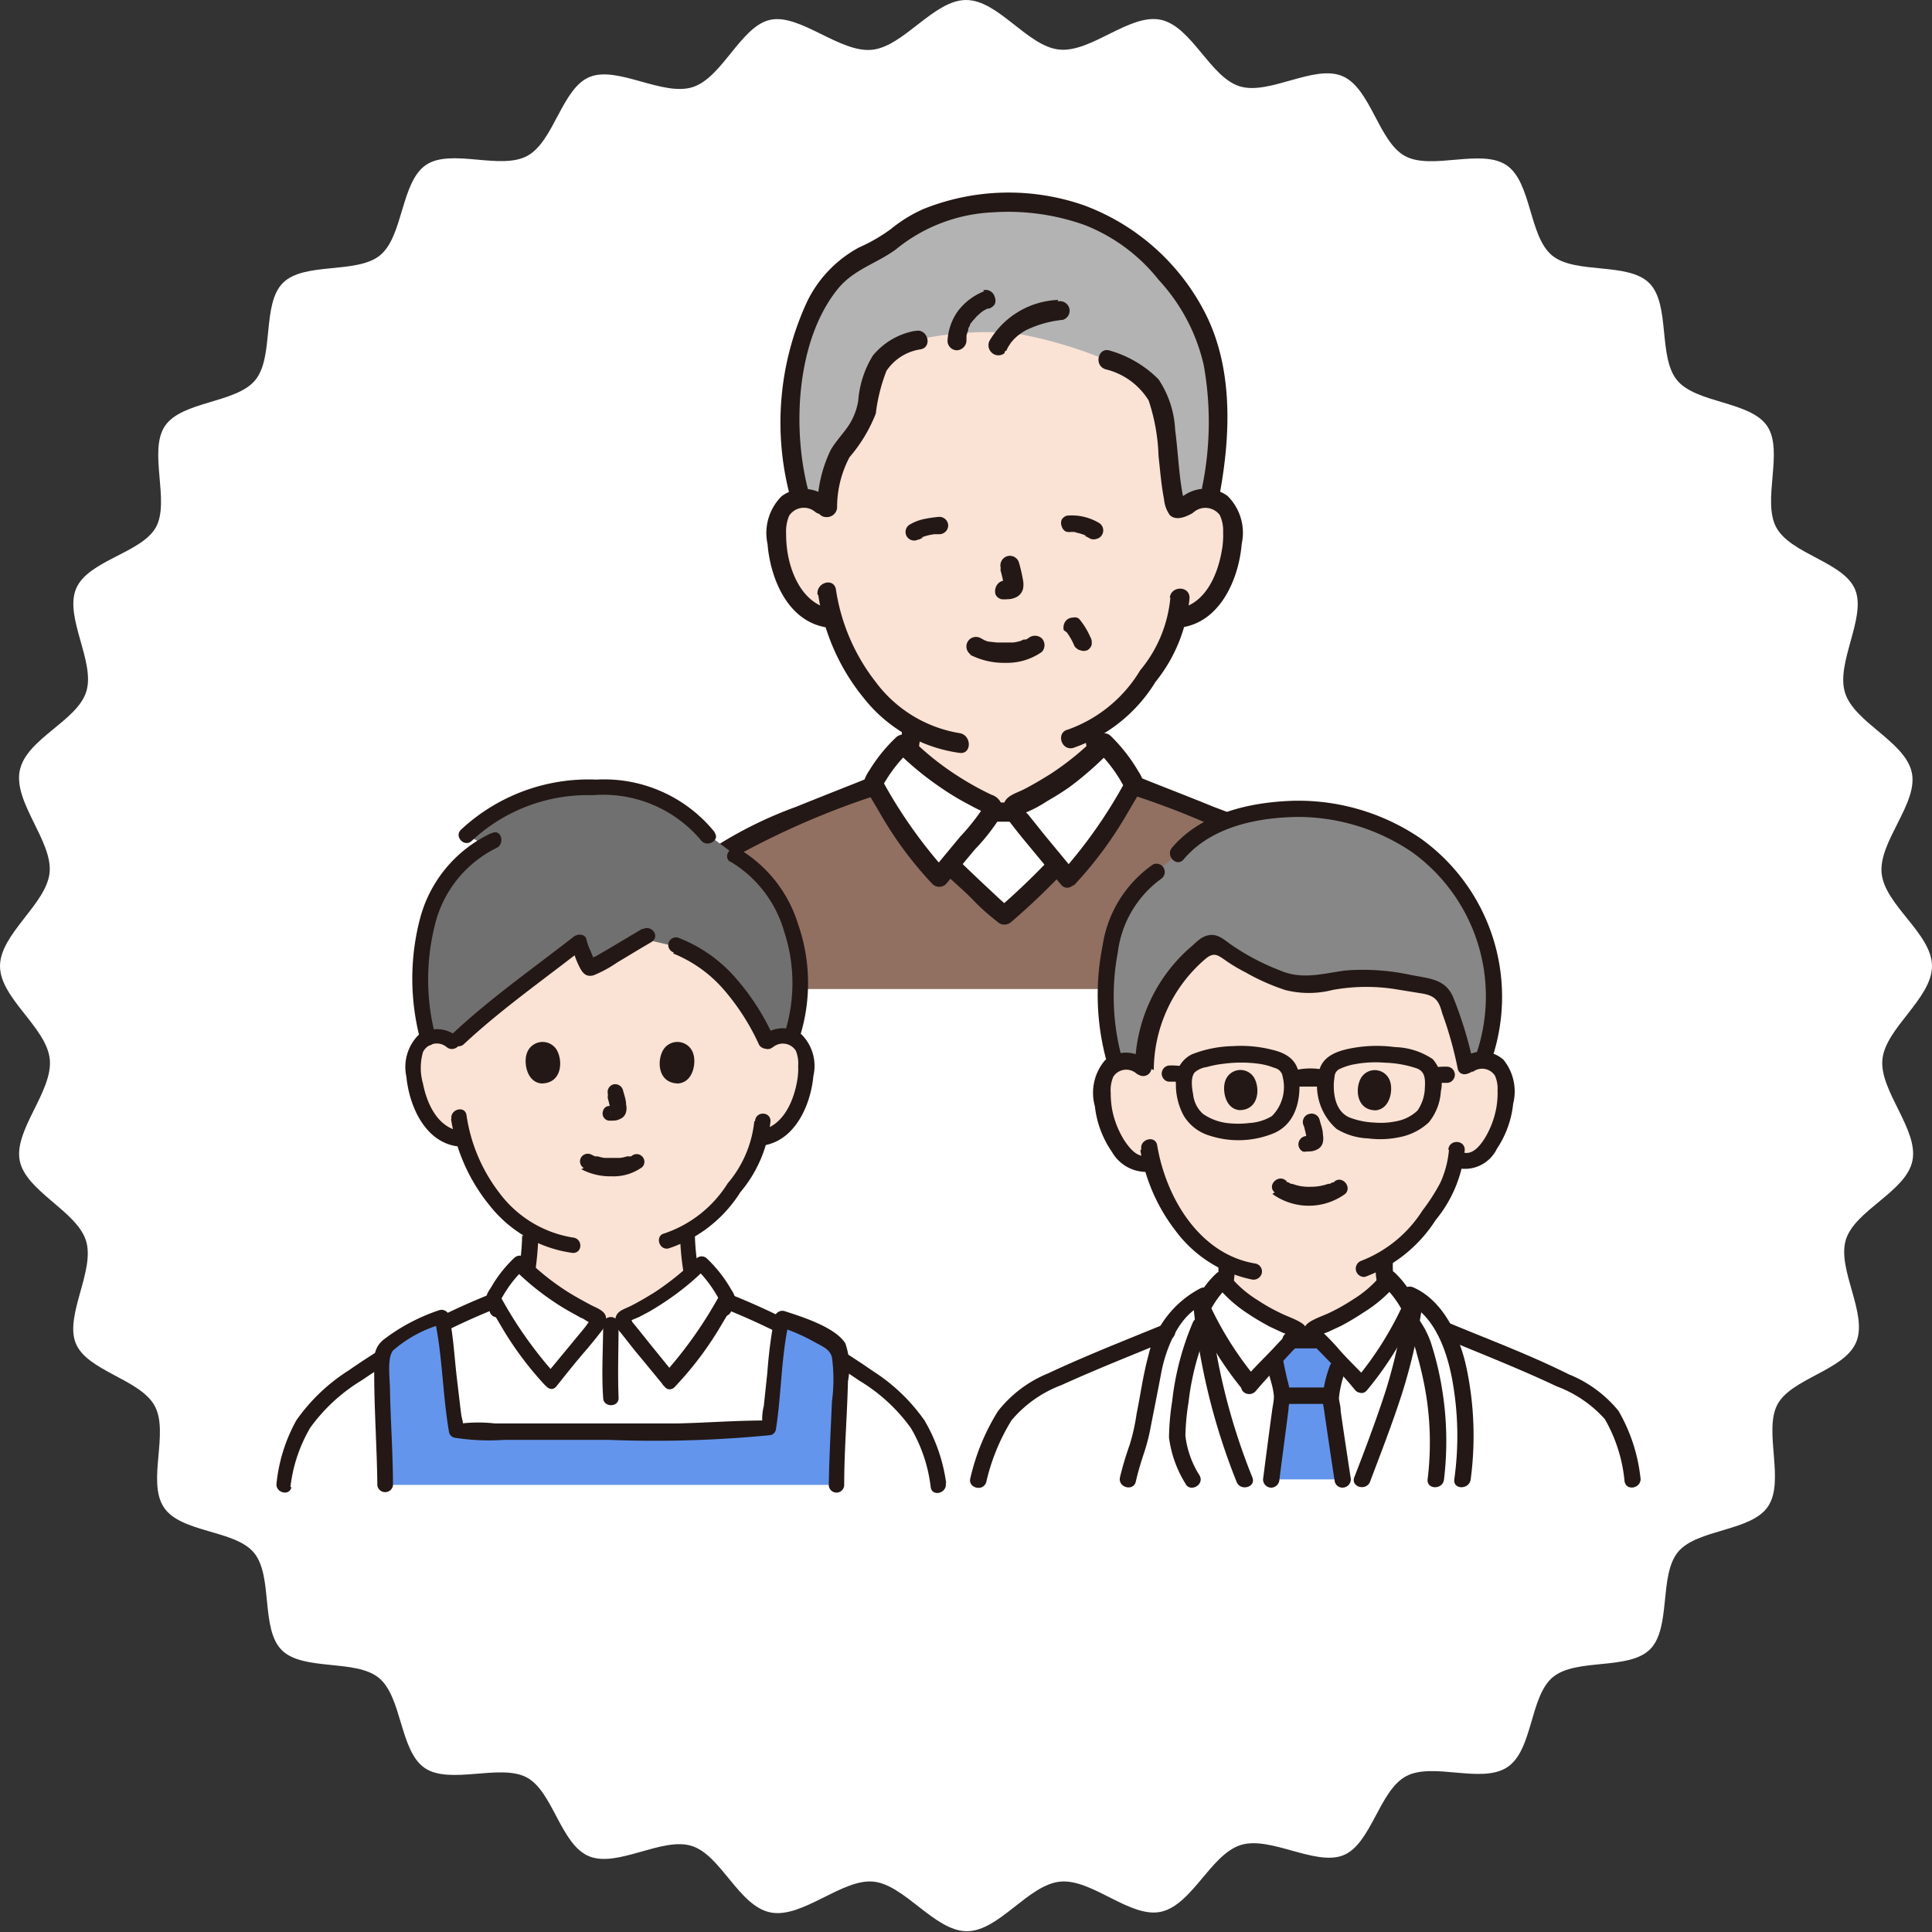 <svg xmlns="http://www.w3.org/2000/svg" viewBox="0 0 97.79 97.79"><rect x="0" y="0" width="97.79" height="97.79" fill="#333333" stroke="none"/><defs><style>.cls-1{fill:#fff;}.cls-2{fill:#fae2d4;}.cls-3{fill:#231815;}.cls-4{fill:#917062;}.cls-5{fill:#b3b3b4;}.cls-6{fill:#878787;}.cls-7{fill:#6495ed;}.cls-8{fill:#717071;}</style></defs><g id="レイヤー_2" data-name="レイヤー 2"><g id="レイヤー_1-2" data-name="レイヤー 1"><path class="cls-1" d="M97.79,48.9c0,1.63-2.35,3.13-2.51,4.72s1.84,3.56,1.52,5.13-2.91,2.5-3.37,4,1.13,3.75.52,5.19-3.32,1.83-4,3.18.4,3.85-.46,5.13-3.59,1.13-4.56,2.31-.33,3.84-1.41,4.92-3.74.43-4.92,1.41-1,3.7-2.31,4.56-3.77-.28-5.13.46-1.76,3.45-3.18,4-3.69-1-5.19-.52-2.44,3-4,3.37-3.51-1.68-5.13-1.52-3.09,2.51-4.72,2.51-3.14-2.35-4.73-2.51S40.61,97.12,39,96.8s-2.5-2.91-4-3.37-3.76,1.13-5.2.52-1.82-3.32-3.17-4-3.86.4-5.13-.46-1.14-3.59-2.32-4.56-3.84-.33-4.92-1.41-.43-3.74-1.4-4.92-3.71-1-4.57-2.31.28-3.77-.46-5.13-3.44-1.76-4-3.18,1-3.69.52-5.19S1.31,60.3,1,58.75s1.68-3.51,1.52-5.13S0,50.53,0,48.9s2.35-3.14,2.51-4.73S.67,40.61,1,39s2.91-2.5,3.37-4-1.12-3.76-.52-5.2S7.16,28,7.89,26.69s-.4-3.86.46-5.13,3.6-1.14,4.57-2.32.32-3.84,1.4-4.92,3.74-.43,4.92-1.4,1.05-3.71,2.32-4.57,3.77.28,5.13-.46,1.75-3.44,3.17-4,3.69,1,5.2.52S37.5,1.31,39,1s3.51,1.68,5.13,1.52S47.26,0,48.9,0,52,2.35,53.62,2.51,57.18.67,58.75,1s2.5,2.91,4,3.37,3.75-1.12,5.19-.52,1.83,3.32,3.18,4.05,3.85-.4,5.13.46,1.13,3.6,2.31,4.57,3.84.32,4.92,1.4.43,3.74,1.41,4.92,3.71,1.05,4.56,2.32-.28,3.77.46,5.13,3.45,1.75,4,3.17-1,3.69-.52,5.2,3,2.44,3.37,4-1.68,3.51-1.52,5.13S97.79,47.26,97.79,48.9Z"/><g id="group"><path class="cls-2" d="M60.1,25.56a1.41,1.41,0,0,1,1.12-.33,1.32,1.32,0,0,1,1,.63,1.87,1.87,0,0,1,.2.76,5.54,5.54,0,0,1-.57,3,3.61,3.61,0,0,1-.92,1.21,2.41,2.41,0,0,1-1.1.5l-.22,0c-.09.34-.19.62-.24.77a11.36,11.36,0,0,1-3.93,4.78c0,.38.09.76.15,1.14.11.63.08,1.19.94,1.5.05,0,1.37.64,2.11,1,0,0-.55,3.19-7.92,3.19s-7.44-3.37-7.44-3.37L45,39.51c.86-.31.83-.87.94-1.5.07-.42.13-.8.16-1.22A8.46,8.46,0,0,1,44,34.88a9.4,9.4,0,0,1-1.8-3.57,2.28,2.28,0,0,1-1.35-.52,3.61,3.61,0,0,1-.92-1.21,5.54,5.54,0,0,1-.57-3,1.87,1.87,0,0,1,.2-.76,1.32,1.32,0,0,1,.95-.63,1.41,1.41,0,0,1,1.12.33s-1.83-9.71,8.85-9.71C61.38,15.85,60.1,25.56,60.1,25.56Z"/><path class="cls-3" d="M43.47,40.74l1.41-.64c.11-.06.24-.1.35-.17s-.18.08,0,0l.25-.11a1.42,1.42,0,0,0,.33-.21,1.64,1.64,0,0,0,.57-1.05c.1-.51.18-1,.23-1.56a.49.49,0,0,0-.48-.49.5.5,0,0,0-.48.49c0,.43-.12.87-.2,1.31a2,2,0,0,1,0,.24l0,.1c0,.09.05-.08,0,0a.61.61,0,0,0-.07.1c0,.09.07-.06,0,0l-.1.09h0l-.08,0a3.18,3.18,0,0,1-.37.18l-.4.18L43,39.91a.48.48,0,0,0-.17.66.48.48,0,0,0,.65.17Z"/><path class="cls-3" d="M54.93,37.12c0,.47.13,1,.21,1.42a1.75,1.75,0,0,0,.46,1,1.73,1.73,0,0,0,.54.35s.17.1.22.09-.14-.06-.09,0l.09,0,.81.38,1.18.56a.48.48,0,1,0,.49-.83c-.7-.33-1.39-.68-2.09-1L56.53,39l-.15-.08-.05,0h0l-.11-.11c.08.09,0,0,0-.05s-.06-.17,0,0c0,0,0-.08-.05-.13A5.25,5.25,0,0,1,56,38c-.05-.3-.1-.58-.13-.88a.49.49,0,0,0-1,0Z"/><path class="cls-4" d="M31.56,50.06c.82-1.64,2.16-4.5,3.89-6a11.71,11.71,0,0,1,3-1.93c1.36-.63,4.35-1.78,5.74-2.33l6,1.3h1.13l6.18-1.3c1.39.55,4.38,1.7,5.74,2.33a11.71,11.71,0,0,1,3,1.93c1.73,1.5,3.07,4.36,3.89,6Z"/><path class="cls-1" d="M54,44.45a24.75,24.75,0,0,0,3.36-4.78,7.37,7.37,0,0,0-1.53-2.06,15,15,0,0,1-4.37,3,.35.35,0,0,0-.22.19.33.33,0,0,0,0,.25c.06.11.43.59.9,1.16Z"/><path class="cls-1" d="M50.22,41.07a13.52,13.52,0,0,1-.9,1.16c-.61.75-1.38,1.66-1.79,2.17a24.26,24.26,0,0,1-3.34-4.74,7.81,7.81,0,0,1,1.51-2,15.17,15.17,0,0,0,4.35,3c.09,0,.19.09.22.18A.43.43,0,0,1,50.22,41.07Z"/><path class="cls-1" d="M53,43.21l-.78-1c-.46-.56-.83-1-.9-1.16H50.2c-.1.16-.45.6-.88,1.13l-1.26,1.53.1.1c.5.5,2.42,2.26,2.68,2.47.27-.24,1.94-1.77,2.6-2.47l.06-.06Z"/><path class="cls-5" d="M55.12,11a9.94,9.94,0,0,0-2.38-.61c-2.3-.27-5.32-.18-7.32,1.56a4.65,4.65,0,0,1-.85.62,5.65,5.65,0,0,1-.62.28c-1.84.8-3,2.62-3.53,5a15.75,15.75,0,0,0,.07,7.36,1.42,1.42,0,0,1,1.11.33l.25.23v-.08a5.6,5.6,0,0,1,.75-2.92,9.34,9.34,0,0,0,1-1.48,11,11,0,0,0,.48-2.08,2.69,2.69,0,0,1,2.31-2,16.14,16.14,0,0,1,5.06-.33A22.15,22.15,0,0,1,56,18.22a4.71,4.71,0,0,1,2.34,1.46A6.47,6.47,0,0,1,59,22.32c.05.47.12,1.09.19,1.79a5.55,5.55,0,0,0,.35,1.63.91.91,0,0,0,.52-.18,1.45,1.45,0,0,1,1.1-.33l.08-.42c.74-3.83.35-7.44-1.29-9.7-.26-.36-.87-1.06-1.18-1.42a10,10,0,0,0-1.08-1.16A8.8,8.8,0,0,0,55.12,11Z"/><path class="cls-3" d="M32,50.3c1.29-2.6,2.58-5.25,5.1-6.88a40.91,40.91,0,0,1,7.24-3.16c.57-.22.32-1.15-.26-.93-1.26.5-2.53,1-3.79,1.51a20.8,20.8,0,0,0-3.83,1.85c-2.58,1.73-3.95,4.41-5.29,7.13-.28.55.55,1,.83.48Z"/><path class="cls-3" d="M70.55,49.82c-1.34-2.71-2.7-5.4-5.29-7.13a20.8,20.8,0,0,0-3.83-1.85c-1.26-.52-2.53-1-3.79-1.51-.58-.22-.83.71-.26.93a40.91,40.91,0,0,1,7.24,3.16c2.52,1.62,3.81,4.28,5.1,6.88.28.56,1.11.07.83-.48Z"/><path class="cls-3" d="M51.33,40.62H50.2a.46.46,0,0,0-.34.14.45.45,0,0,0-.14.34.5.5,0,0,0,.48.49h1.13a.47.47,0,0,0,.34-.15.44.44,0,0,0,.14-.34.49.49,0,0,0-.48-.48Z"/><path class="cls-3" d="M54.38,44.79A19.75,19.75,0,0,0,57.1,41.1l.59-1a.74.74,0,0,0,.18-.51,1.58,1.58,0,0,0-.24-.53,8.55,8.55,0,0,0-1.41-1.81.5.5,0,0,0-.69,0,14.31,14.31,0,0,1-2.38,1.94c-.42.26-.84.51-1.28.74s-.94.33-1.06.77a1.05,1.05,0,0,0,.3.9c.27.36.56.72.85,1.07l1.74,2.1c.39.48,1.07-.2.68-.68l-1.52-1.84-.8-1A4.19,4.19,0,0,0,51.8,41s0-.08,0-.09-.07,0-.08.25l.12,0a6.07,6.07,0,0,0,1.13-.59c.4-.23.79-.47,1.16-.73A16.64,16.64,0,0,0,56.22,38h-.69a7.17,7.17,0,0,1,1.45,2v-.49a24.6,24.6,0,0,1-3.28,4.68A.48.48,0,0,0,54.38,44.79Z"/><path class="cls-3" d="M49.8,40.83a11,11,0,0,1-1.21,1.53c-.47.57-.94,1.13-1.4,1.7h.68a24.29,24.29,0,0,1-3.26-4.65v.49A7.41,7.41,0,0,1,46.05,38h-.69a15.6,15.6,0,0,0,2.22,1.84,13.57,13.57,0,0,0,1.21.75l.56.3.3.15.15.07c.14.08.14,0,0-.23a.51.51,0,0,0,.17.66.49.49,0,0,0,.66-.18.77.77,0,0,0-.44-1.13,14.82,14.82,0,0,1-1.47-.8,14.34,14.34,0,0,1-2.67-2.11.5.5,0,0,0-.69,0A8,8,0,0,0,44,39a2,2,0,0,0-.26.51.73.73,0,0,0,.17.58l.59,1a19,19,0,0,0,2.7,3.66.49.49,0,0,0,.68,0L49.34,43a10.24,10.24,0,0,0,1.29-1.64C50.93,40.77,50.1,40.28,49.8,40.83Z"/><path class="cls-3" d="M47.82,44.2c.46.46,1,.9,1.43,1.35s.81.77,1.25,1.12a.51.51,0,0,0,.68,0,35.64,35.64,0,0,0,2.6-2.47c.42-.45-.26-1.13-.68-.68A35.5,35.5,0,0,1,50.5,46h.68c-.44-.34-.84-.74-1.25-1.12S49,44,48.5,43.52a.48.48,0,0,0-.68.68Z"/><path class="cls-3" d="M59.24,30.24a6.68,6.68,0,0,1-1.53,3.69,7,7,0,0,1-3.66,3c-.6.14-.35,1.07.26.93a7.89,7.89,0,0,0,4.18-3.35,7.89,7.89,0,0,0,1.72-4.25c0-.62-.94-.62-1,0Z"/><path class="cls-3" d="M41.42,30.13a10.7,10.7,0,0,0,2.29,5.19,7.47,7.47,0,0,0,4.87,2.79c.61.07.61-.89,0-1a6.63,6.63,0,0,1-4.27-2.61,10,10,0,0,1-2-4.67c-.11-.61-1-.35-.93.26Z"/><path class="cls-3" d="M60.45,25.9a.91.91,0,0,1,1.29.17,1.86,1.86,0,0,1,.17.87,4.26,4.26,0,0,1-.08,1c-.22,1.21-.84,2.63-2.18,2.87-.61.11-.35,1,.26.93,1.9-.34,2.8-2.49,2.94-4.21a2.62,2.62,0,0,0-.72-2.43,1.9,1.9,0,0,0-2.37.11c-.47.4.21,1.08.69.68Z"/><path class="cls-3" d="M41.94,25.22a1.9,1.9,0,0,0-2.37-.11,2.63,2.63,0,0,0-.72,2.43c.14,1.72,1,3.87,2.94,4.21a.48.48,0,0,0,.26-.93c-1.34-.24-2-1.66-2.19-2.87a6,6,0,0,1-.07-.95,2.06,2.06,0,0,1,.15-.89.89.89,0,0,1,1.31-.21c.48.4,1.16-.28.69-.68Z"/><path class="cls-3" d="M61.75,24.93c.56-3.06.67-6.53-.89-9.35a11.29,11.29,0,0,0-6-5.19,11.58,11.58,0,0,0-8.12.19,7.12,7.12,0,0,0-1.63,1,8.44,8.44,0,0,1-1.62.94,6.18,6.18,0,0,0-2.62,2.71,14.55,14.55,0,0,0-.85,10,.48.48,0,0,0,.93-.26c-.87-3.15-.68-7.71,1.46-10.35.82-1,1.95-1.27,2.94-2a8.33,8.33,0,0,1,4.85-1.87,11.55,11.55,0,0,1,4.7.64,8.93,8.93,0,0,1,3.75,2.78,9.42,9.42,0,0,1,2.28,4.32,16.36,16.36,0,0,1-.08,6.16c-.12.6.81.86.93.25Z"/><path class="cls-3" d="M55.91,18.68a3.53,3.53,0,0,1,2.23,1.59,9.81,9.81,0,0,1,.5,2.8c.08.74.14,1.48.28,2.21a1.62,1.62,0,0,0,.29.79c.31.31.82.09,1.14-.09a.49.49,0,0,0-.49-.84s-.21.09-.24.12a.35.35,0,0,1,.35.25.25.25,0,0,1,0-.07c0-.12-.07-.26-.1-.38s-.1-.59-.13-.82c-.1-.83-.15-1.66-.26-2.49a5,5,0,0,0-.84-2.55,5.66,5.66,0,0,0-2.45-1.45c-.59-.21-.84.72-.26.93Z"/><path class="cls-3" d="M53.57,15.18a4.23,4.23,0,0,0-3.48,2.06.51.51,0,0,0,.13.63.49.49,0,0,0,.63,0l0-.06a.48.48,0,1,0-.68-.68l0,.06.76.58a1.58,1.58,0,0,1,.2-.36.36.36,0,0,1,.07-.1l0,0,.13-.15.16-.15.08-.06c.06-.06-.05,0,0,0a2.92,2.92,0,0,1,.37-.24,5.48,5.48,0,0,1,1.85-.52.48.48,0,0,0,.33-.6.49.49,0,0,0-.59-.33Z"/><path class="cls-3" d="M49.82,14.74a3.06,3.06,0,0,0-1.33,1,2.84,2.84,0,0,0-.53,1.5.48.48,0,0,0,.48.49.51.51,0,0,0,.48-.49.28.28,0,0,1,0-.09c0-.08,0,.09,0,0l0-.16a2.46,2.46,0,0,1,.09-.29l0-.08s0,.08,0,0l.08-.14c0-.09.11-.18.17-.27v0l0,0s0,0,.05-.05l.11-.13.23-.21s-.08.06,0,0l.07-.05a.57.57,0,0,1,.13-.08l.13-.07.08,0c.08,0-.1,0,0,0a.58.58,0,0,0,.29-.22.49.49,0,0,0,0-.37.48.48,0,0,0-.59-.34Z"/><path class="cls-3" d="M46.3,16.75A3.57,3.57,0,0,0,44.18,18a5.08,5.08,0,0,0-.74,2.29,3.25,3.25,0,0,1-.5,1.27c-.28.41-.64.78-.89,1.21a6.78,6.78,0,0,0-.68,2.94c0,.62.92.62,1,0A5.44,5.44,0,0,1,43,23.14a7.66,7.66,0,0,0,1.33-2.21,8.77,8.77,0,0,1,.54-2.16,2.52,2.52,0,0,1,1.74-1.09c.6-.13.34-1.06-.26-.93Z"/><g id="face"><path class="cls-3" d="M49.08,33.13a3.77,3.77,0,0,0,1.81.42A3.06,3.06,0,0,0,52.73,33a.5.5,0,0,0,0-.69.52.52,0,0,0-.69,0c.15-.11,0,0,0,0l-.11.06-.06,0c-.07,0,0,0,0,0s-.12,0-.15.05a2.23,2.23,0,0,1-.43.1c.07,0,0,0,0,0h-.84s-.15,0,0,0L50,32.47l-.16-.06c-.12,0,.07,0,0,0l-.2-.11a.49.49,0,0,0-.66.18.49.49,0,0,0,.17.66Z"/><path class="cls-3" d="M50.64,28.86a7.18,7.18,0,0,1,.2.92v0l0-.13s0,0,0,.06l.05-.11,0,0,.08-.09,0,0,.09-.07-.07,0,.12-.05a.28.28,0,0,1-.13,0h.15l-.13,0a.41.41,0,0,0-.19,0,.48.48,0,0,0-.18.06.51.51,0,0,0-.23.29.53.53,0,0,0,0,.37.45.45,0,0,0,.29.22,1.54,1.54,0,0,0,.3,0,1,1,0,0,0,.44-.1.64.64,0,0,0,.35-.42,1.14,1.14,0,0,0,0-.45,8.44,8.44,0,0,0-.2-.87.48.48,0,0,0-.59-.34.49.49,0,0,0-.34.59Z"/><path class="cls-3" d="M54,32h0l-.08-.09a3.21,3.21,0,0,1,.46.78.3.3,0,0,0,.12.13.32.32,0,0,0,.17.09.48.48,0,0,0,.37,0,.47.47,0,0,0,.22-.29l0-.12a.45.45,0,0,0-.07-.25,3.72,3.72,0,0,0-.54-.89.31.31,0,0,0-.15-.1.41.41,0,0,0-.19,0,.48.48,0,0,0-.34.14.52.52,0,0,0-.14.34l0,.13A.45.45,0,0,0,54,32Z"/><path class="cls-3" d="M46.49,27.32l.24-.11-.1,0a2.54,2.54,0,0,1,.67-.17l-.11,0,.36,0a.46.46,0,0,0,.31-.13.43.43,0,0,0,0-.62.46.46,0,0,0-.31-.13,6.49,6.49,0,0,0-.77.11,2.4,2.4,0,0,0-.73.28.43.43,0,1,0,.44.75Z"/><path class="cls-3" d="M54.27,26.94h0l-.12,0a1,1,0,0,1,.34,0l-.11,0a2.66,2.66,0,0,1,.61.18l-.1,0a2.1,2.1,0,0,1,.3.15.47.47,0,0,0,.33,0,.41.41,0,0,0,.26-.2.44.44,0,0,0-.15-.6A2.69,2.69,0,0,0,54,26.1a.47.47,0,0,0-.26.2.45.45,0,0,0,0,.34.43.43,0,0,0,.2.26.47.47,0,0,0,.33,0Z"/></g></g><g id="doctor"><path class="cls-2" d="M74.23,54a1.22,1.22,0,0,1,1-.29,1.2,1.2,0,0,1,.83.55,1.65,1.65,0,0,1,.17.65,4.82,4.82,0,0,1-.5,2.58,3,3,0,0,1-.79,1.05,1,1,0,0,1-1.2.11,6.59,6.59,0,0,1-.32,1.14,9.91,9.91,0,0,1-3.34,4,4.48,4.48,0,0,0,.21,1.58c.4,1,2.53,2.2,2.68,2.27S71.73,72.19,66,72.19s-6.46-4.57-6.46-4.57,1.95-1.12,2.34-2.1a4.32,4.32,0,0,0,.22-1.59,6.69,6.69,0,0,1-2.19-1.77,8.32,8.32,0,0,1-1.66-3.35,1.12,1.12,0,0,1-1.17-.29,3,3,0,0,1-.8-1.05,4.92,4.92,0,0,1-.5-2.58,1.84,1.84,0,0,1,.17-.65,1.18,1.18,0,0,1,1.8-.26S57.22,46,65.41,46C74.82,46,74.23,54,74.23,54Z"/><path class="cls-3" d="M59.77,68a4.12,4.12,0,0,0,.61-.37,10.33,10.33,0,0,0,1-.81,3.37,3.37,0,0,0,.81-1,4.41,4.41,0,0,0,.3-1.87.42.42,0,0,0-.83,0,6.33,6.33,0,0,1,0,.87,2.33,2.33,0,0,1-.08.38l-.06.17c0,.07,0,.08,0,0l0,.07a1.68,1.68,0,0,1-.28.4c-.14.15-.28.29-.43.43a9.37,9.37,0,0,1-.87.65,4.45,4.45,0,0,1-.55.33.42.42,0,0,0,.42.72Z"/><path class="cls-3" d="M69.64,63.92A3.58,3.58,0,0,0,70,65.8a4.64,4.64,0,0,0,.94,1,12.9,12.9,0,0,0,1.13.81,5,5,0,0,0,.63.38.43.43,0,0,0,.56-.15.42.42,0,0,0-.14-.57,5.3,5.3,0,0,1-.57-.33l-.46-.31-.49-.36a5.47,5.47,0,0,1-.51-.45l-.2-.21-.1-.12,0,0c-.05-.08-.1-.16-.14-.24,0,.09,0,0,0-.08s-.05-.16-.07-.24a4.4,4.4,0,0,1-.08-1,.42.42,0,0,0-.83,0Z"/><path class="cls-1" d="M68.92,74.88c.6-1.6,1.18-3.24,1.42-3.88a29.1,29.1,0,0,0,1.13-4.55c-.14-.28-.25-.51-.37-.71a3.77,3.77,0,0,0-.78-1,8.7,8.7,0,0,1-3.55,2.43,1,1,0,0,0-.31.18c0,.07,0,.14.07.19a2.12,2.12,0,0,0,.25.27H65.42a1.53,1.53,0,0,0,.25-.27s.12-.12.08-.19a1.18,1.18,0,0,0-.32-.18,8.7,8.7,0,0,1-3.55-2.43,4.58,4.58,0,0,0-1.05,1.5A31.87,31.87,0,0,0,63,74.88"/><path class="cls-1" d="M82.65,74.88s-.33-1.54-.49-2.08A3.68,3.68,0,0,0,81,71a9.6,9.6,0,0,0-1.68-1c-1.7-.82-4.43-1.91-6.17-2.64l-1.67-.58A30.11,30.11,0,0,1,70.34,71c-.24.64-1.42,3.88-1.42,3.88H63a52.09,52.09,0,0,1-2.1-8.06l-1.83.55c-1.75.73-4.58,1.85-6.28,2.68a5,5,0,0,0-1.43,1,4.53,4.53,0,0,0-1.08,1.55c-.33.88-.8,2.32-.8,2.32Z"/><path class="cls-1" d="M60.36,74.88s-.58-1.26-.76-1.79a16.38,16.38,0,0,1,1.14-5.93A1.94,1.94,0,0,0,60.9,67q-.07-.64-.12-1.32a5.14,5.14,0,0,0-2.41,3.79c-.19,1.08-.45,2.21-.68,3.5-.21.54-.54,1.94-.54,1.94Z"/><path class="cls-1" d="M74,74.88a36.47,36.47,0,0,0-.25-5.83,5.73,5.73,0,0,0-2.18-3.4c0,.36-.11.8-.2,1.28a4.72,4.72,0,0,1,.73,1.51,29.3,29.3,0,0,1,.56,6.44Z"/><path class="cls-6" d="M59.61,43.21a5.63,5.63,0,0,1,3-1.81,12,12,0,0,1,4-.43,10.42,10.42,0,0,1,7.2,3.69,10,10,0,0,1,1.32,9,1.22,1.22,0,0,0-.81.29,22.14,22.14,0,0,0-1-3.41.79.79,0,0,0-.27-.43,1.3,1.3,0,0,0-.56-.2,24.07,24.07,0,0,0-3.29-.43c-1.39-.07-2.4.59-3.73.27a12.93,12.93,0,0,1-3.15-1.52c-.16-.12-.3-.23-.44-.32a.55.55,0,0,0-.54-.12l-.09.07-.31.25a7.73,7.73,0,0,0-2.86,6h0L57.77,54a1.21,1.21,0,0,0-1-.29,1.09,1.09,0,0,0-.36.12,12.59,12.59,0,0,1-.1-6.38s.11-.36.12-.41a5.12,5.12,0,0,1,2.12-2.91Z"/><path class="cls-7" d="M64.35,74.88s.54-4.14.54-4.22a2,2,0,0,0-.08-.48c0-.08,0-.15,0-.22-.1-.42-.16-.71-.25-1.17.13-.13.25-.27.37-.4s.41-.43.54-.56h1.36c.13.13.31.31.54.56l.48.51-.08.32c0,.2-.1.41-.18.64a3.15,3.15,0,0,0-.19.86c0,.12.61,4.16.61,4.16Z"/><path class="cls-1" d="M68.9,70.07a15.69,15.69,0,0,0,2.45-3.87,4.49,4.49,0,0,0-1-1.44,8.7,8.7,0,0,1-3.55,2.43,1,1,0,0,0-.31.18c0,.07,0,.14.07.19s.33.32.79.83S68.46,69.55,68.9,70.07Z"/><path class="cls-1" d="M63.3,70.07a16,16,0,0,1-2.44-3.87,4.31,4.31,0,0,1,1-1.44,8.7,8.7,0,0,0,3.55,2.43,1.18,1.18,0,0,1,.32.18c0,.07,0,.14-.08.19s-.32.32-.79.83S63.74,69.55,63.3,70.07Z"/><path class="cls-3" d="M59,67c-2,.82-4,1.6-5.94,2.51a6.21,6.21,0,0,0-2.55,1.92,11.07,11.07,0,0,0-1.39,3.37c-.16.51.64.73.8.22a10.33,10.33,0,0,1,1.28-3.13,6.11,6.11,0,0,1,2.52-1.78c1.81-.82,3.66-1.55,5.5-2.31.48-.2.27-1-.22-.8Z"/><path class="cls-3" d="M73,67.7c1.93.81,3.89,1.57,5.79,2.47a6.14,6.14,0,0,1,2.44,1.66,7.75,7.75,0,0,1,1,3.16c.11.53.91.31.8-.22a8.61,8.61,0,0,0-1.11-3.36,6.27,6.27,0,0,0-2.52-1.85c-2-1-4.13-1.79-6.21-2.66-.49-.21-.71.6-.22.8Z"/><path class="cls-3" d="M56.76,53.45a11.93,11.93,0,0,1-.18-5.25,5.42,5.42,0,0,1,2.21-3.73.42.42,0,0,0-.42-.72,6.09,6.09,0,0,0-2.56,4.11A12.67,12.67,0,0,0,56,53.67a.42.42,0,0,0,.8-.22Z"/><path class="cls-3" d="M59.91,43.5c1.4-1.67,3.79-2.14,5.87-2.15a10.32,10.32,0,0,1,5.69,1.78,9,9,0,0,1,3.25,10.23c-.16.51.65.73.8.22a9.85,9.85,0,0,0-3.64-11.16,11,11,0,0,0-6.35-1.89c-2.23.06-4.71.61-6.21,2.38-.34.41.24,1,.59.59Z"/><path class="cls-3" d="M58.4,54.16a7.44,7.44,0,0,1,2.54-5.56c.51-.46.68-.27,1.19.08a8.51,8.51,0,0,0,.92.54,10.89,10.89,0,0,0,2,.89,4.84,4.84,0,0,0,2.39,0,9.46,9.46,0,0,1,3.14-.05l1.42.23c.68.12.84.4,1,1a19.11,19.11,0,0,1,.78,2.78c.09.53.89.31.8-.22a20.23,20.23,0,0,0-1-3.31c-.39-1-1.21-1-2.21-1.2a11.47,11.47,0,0,0-3.25-.22c-1.16.15-2.19.49-3.33,0a11.83,11.83,0,0,1-2.44-1.28c-.34-.23-.67-.57-1.12-.51s-.69.39-1,.64a8.19,8.19,0,0,0-2.78,6.14.42.42,0,0,0,.83,0Z"/><path class="cls-3" d="M65,71.06l2.28,0a.42.42,0,1,0,0-.83l-2.28,0a.42.42,0,0,0,0,.83Z"/><path class="cls-3" d="M64.15,69.08c0,.3.12.59.19.88a3.53,3.53,0,0,1,.14.72c0,.23-.06.48-.09.71-.16,1.17-.31,2.33-.46,3.49a.42.42,0,0,0,.42.42.43.43,0,0,0,.41-.42c.15-1.18.31-2.37.46-3.55,0-.22.08-.44.09-.66a4.3,4.3,0,0,0-.16-.87c-.07-.31-.14-.63-.2-.94-.11-.52-.91-.3-.8.22Z"/><path class="cls-3" d="M66.74,67.42H65.39a.42.42,0,1,0,0,.83h1.35a.43.43,0,0,0,.41-.42.42.42,0,0,0-.41-.41Z"/><path class="cls-3" d="M68.36,74.77c-.17-1.11-.34-2.23-.5-3.34,0-.28-.07-.43-.09-.67a5.54,5.54,0,0,1,.35-1.43.42.42,0,0,0-.8-.22,6.23,6.23,0,0,0-.38,1.63c0,.26.07.52.1.78.17,1.16.34,2.32.52,3.47a.4.4,0,0,0,.51.29.42.42,0,0,0,.29-.51Z"/><path class="cls-3" d="M60.78,65.2a5.15,5.15,0,0,0-2.66,3.44c-.27,1-.4,2-.59,2.92a10.21,10.21,0,0,1-.35,1.57,16.19,16.19,0,0,0-.49,1.64c-.12.52.68.74.8.22s.25-.94.4-1.4a9.58,9.58,0,0,0,.36-1.4c.18-.91.36-1.81.53-2.72.24-1.25.93-3,2.22-3.47.49-.19.28-1-.22-.8Z"/><path class="cls-3" d="M60.71,74.67a4.77,4.77,0,0,1-.71-2,12.08,12.08,0,0,1,.16-1.7,13.32,13.32,0,0,1,.94-3.62c.22-.48-.5-.9-.72-.42a14.1,14.1,0,0,0-1.05,4,12.56,12.56,0,0,0-.16,1.83A5.82,5.82,0,0,0,60,75.09c.23.48,1,.06.71-.42Z"/><path class="cls-3" d="M74.44,74.88a16.67,16.67,0,0,0-.2-5.59c-.32-1.55-1.15-3.45-2.71-4.13-.48-.21-.91.51-.42.72,1.47.63,2.1,2.43,2.38,3.87a15.78,15.78,0,0,1,.12,5.13c-.07.53.76.53.83,0Z"/><path class="cls-3" d="M73.34,58.2a4.9,4.9,0,0,1-.27,1.25,3.65,3.65,0,0,1-.18.44A9.69,9.69,0,0,1,72,61.27a6.43,6.43,0,0,1-3.13,2.56.42.42,0,0,0,.22.8,7.19,7.19,0,0,0,3.58-2.88,6.56,6.56,0,0,0,1.47-3.55c0-.53-.81-.53-.83,0Z"/><path class="cls-3" d="M57.72,58.22a9.16,9.16,0,0,0,1.77,4.06,6.44,6.44,0,0,0,3.86,2.48.43.43,0,0,0,.51-.29.41.41,0,0,0-.29-.51c-2.85-.45-4.56-3.34-5-6-.1-.52-.9-.3-.8.22Z"/><path class="cls-3" d="M74.53,54.27a.77.77,0,0,1,1.14.18,1.61,1.61,0,0,1,.13.75,4.1,4.1,0,0,1-.06.86,4.54,4.54,0,0,1-.59,1.56c-.23.36-.6.84-1.07.72a.42.42,0,0,0-.22.8,1.8,1.8,0,0,0,1.91-1,5,5,0,0,0,.82-2.27,2.55,2.55,0,0,0-.49-2.23,1.63,1.63,0,0,0-2.16,0c-.41.34.18.92.59.58Z"/><path class="cls-3" d="M58.07,53.69a1.63,1.63,0,0,0-2.16,0A2.54,2.54,0,0,0,55.42,56a5,5,0,0,0,.86,2.3,2,2,0,0,0,2,1c.52-.11.3-.91-.22-.8s-.91-.42-1.14-.76a4.57,4.57,0,0,1-.63-1.59,4.76,4.76,0,0,1-.07-.84,1.73,1.73,0,0,1,.13-.81.78.78,0,0,1,1.15-.18c.41.34,1-.24.59-.58Z"/><path class="cls-3" d="M71.15,65.82a28.39,28.39,0,0,1-1,4.54c-.48,1.48-1.05,3-1.6,4.41-.19.5.61.72.8.22.55-1.46,1.12-2.92,1.6-4.41A28.39,28.39,0,0,0,72,66c.08-.52-.72-.75-.8-.22Z"/><path class="cls-3" d="M60.38,65.85A32.66,32.66,0,0,0,62.59,75c.19.5,1,.28.8-.22a31.91,31.91,0,0,1-2.18-8.92c0-.53-.87-.53-.83,0Z"/><path class="cls-3" d="M69.19,70.37a16.93,16.93,0,0,0,2-3c.14-.26.27-.53.4-.8a.84.84,0,0,0,.14-.48,1.2,1.2,0,0,0-.18-.4,4.74,4.74,0,0,0-.95-1.27.43.43,0,0,0-.66.08,5.69,5.69,0,0,1-1.45,1.27,9.7,9.7,0,0,1-1.08.62c-.37.19-.79.31-1.13.53-.69.45.13,1.09.47,1.44.62.64,1.26,1.28,1.84,2,.34.4.93-.19.58-.59s-1-1-1.48-1.57q-.3-.34-.63-.66l-.18-.18-.06-.07c.1.11,0,0,0-.07l0,.21v-.07l-.12.3c.12-.13.42-.19.58-.27l.6-.28a13.18,13.18,0,0,0,1.14-.68A6.83,6.83,0,0,0,70.68,65l-.65.08a5,5,0,0,1,1,1.36V66a17.14,17.14,0,0,1-2.38,3.79C68.27,70.19,68.85,70.78,69.19,70.37Z"/><path class="cls-3" d="M63.6,69.78A17.18,17.18,0,0,1,61.21,66v.42a5,5,0,0,1,1-1.36L61.52,65a6.83,6.83,0,0,0,1.61,1.47,13.18,13.18,0,0,0,1.14.68l.6.28c.16.08.46.14.58.27l-.12-.3v.07l0-.21s-.14.19,0,.07l-.06.07a1.21,1.21,0,0,0-.16.16c-.22.22-.44.45-.65.68-.49.52-1,1-1.48,1.57s.24,1,.59.59c.57-.68,1.21-1.32,1.83-2,.34-.35,1.16-1,.47-1.44-.34-.22-.76-.34-1.12-.53a9,9,0,0,1-1.09-.62,5.69,5.69,0,0,1-1.45-1.27.42.42,0,0,0-.65-.08,4.68,4.68,0,0,0-.94,1.23,1.56,1.56,0,0,0-.19.39.67.67,0,0,0,.12.49c.13.28.27.56.41.84a16.93,16.93,0,0,0,2,3C63.35,70.78,63.94,70.19,63.6,69.78Z"/><path class="cls-3" d="M71.1,67.22a3.53,3.53,0,0,1,.62,1.33,17.72,17.72,0,0,1,.48,2.16,15.33,15.33,0,0,1,.06,4.17c-.05.53.78.53.83,0A16.31,16.31,0,0,0,73,70.36a15.67,15.67,0,0,0-.52-2.23,4.48,4.48,0,0,0-.78-1.5c-.36-.39-.94.19-.58.59Z"/><g id="glasses"><path class="cls-3" d="M64.91,54.34v.06l.82-.11c-.13-.69-.68-1-1.32-1.15a6.39,6.39,0,0,0-2-.19,5.94,5.94,0,0,0-2.09.42,1.47,1.47,0,0,0-.8,1.49,3.27,3.27,0,0,0,.4,1.62,2.29,2.29,0,0,0,1.3,1,4.72,4.72,0,0,0,3.23-.11c1.23-.51,1.45-1.92,1.27-3.1a.42.42,0,0,0-.51-.29.44.44,0,0,0-.29.51,2.08,2.08,0,0,1-.54,2,2.45,2.45,0,0,1-1.12.35,4.65,4.65,0,0,1-1.18,0,2.72,2.72,0,0,1-1.19-.46,1.53,1.53,0,0,1-.5-1c-.06-.3-.14-.86.09-1.11a1.2,1.2,0,0,1,.6-.26,5.26,5.26,0,0,1,.88-.17,6.68,6.68,0,0,1,1.73,0,3.33,3.33,0,0,1,.81.21.54.54,0,0,1,.43.47c.08.47.81.35.81-.11v-.06A.42.42,0,0,0,64.91,54.34Z"/><path class="cls-3" d="M66.73,54.34v.06c0,.46.73.59.82.11a.45.45,0,0,1,.3-.42,2.85,2.85,0,0,1,.7-.22,5.82,5.82,0,0,1,1.56-.08,5.51,5.51,0,0,1,1.61.29c.44.17.42.59.4,1a2.14,2.14,0,0,1-.37,1.13,2.11,2.11,0,0,1-1.06.54,3.82,3.82,0,0,1-1.12.07,3.94,3.94,0,0,1-1.27-.26c-.78-.34-.86-1.38-.75-2.11a.44.44,0,0,0-.29-.51.42.42,0,0,0-.51.29,2.92,2.92,0,0,0,.9,2.91,3.29,3.29,0,0,0,1.59.48,4.72,4.72,0,0,0,1.59-.06,3,3,0,0,0,1.49-.75,2.73,2.73,0,0,0,.61-1.57,1.86,1.86,0,0,0-.41-1.63A3.58,3.58,0,0,0,70.61,53a6.94,6.94,0,0,0-2.32.08c-.71.15-1.4.43-1.54,1.21l.81.11v-.06A.42.42,0,0,0,66.73,54.34Z"/><path class="cls-3" d="M65.61,55l.2,0h.09c.1,0-.09,0,0,0l.38,0h.27c.11,0-.06,0,0,0L67,55a.41.41,0,1,0,.22-.8,3.4,3.4,0,0,0-1.79,0,.42.42,0,0,0-.29.51.43.43,0,0,0,.51.29Z"/><path class="cls-3" d="M60,54a3.43,3.43,0,0,0-.78-.07.42.42,0,0,0-.3.12.45.45,0,0,0-.12.29.43.43,0,0,0,.12.29.37.37,0,0,0,.3.12l.44,0-.11,0,.23,0a.4.4,0,0,0,.32,0,.48.48,0,0,0,.19-.25A.43.43,0,0,0,60,54Z"/><path class="cls-3" d="M72.66,54.81l.23,0-.11,0,.44,0a.39.39,0,0,0,.3-.12.45.45,0,0,0,.12-.29.43.43,0,0,0-.12-.29.41.41,0,0,0-.3-.12,3.43,3.43,0,0,0-.78.07.5.5,0,0,0-.24.19.4.4,0,0,0,0,.32.45.45,0,0,0,.2.25.38.38,0,0,0,.31,0Z"/></g><g id="face-2" data-name="face"><path class="cls-3" d="M64.4,60.43a3.14,3.14,0,0,0,3.69,0c.38-.37-.21-1-.59-.58,0,0-.1.08,0,0s0,0,0,0l-.06,0-.13.07-.08,0h0a2.61,2.61,0,0,1-.92.15,2.3,2.3,0,0,1-.9-.15s-.12,0,0,0l-.07,0-.14-.08s-.09,0-.1-.07.08.07,0,0l0,0c-.38-.37-1,.22-.58.59Z"/><path class="cls-3" d="M66,57a7.1,7.1,0,0,1,.17.8v-.11a.4.4,0,0,1,0,.11l0-.11s0,0,0,.05l0-.1,0,0,.06-.08,0,0,.08-.06-.06,0,.1,0-.11,0,.11,0a.17.17,0,0,1-.1,0l.11,0-.22,0a.43.43,0,0,0-.3.13.45.45,0,0,0-.12.29.43.43,0,0,0,.12.29l.09.07a.36.36,0,0,0,.21,0h0l-.11,0a2,2,0,0,0,.26,0,.86.86,0,0,0,.38-.1.52.52,0,0,0,.29-.37,1,1,0,0,0,0-.38c0-.26-.11-.51-.17-.76a.42.42,0,0,0-.51-.29A.42.42,0,0,0,66,57Z"/><path class="cls-3" d="M62,54.77c-.12.41,0,1.34.73,1.42,1,0,1.07-1.13.73-1.67A.81.81,0,0,0,62,54.77Z"/><path class="cls-3" d="M70.37,54.77c.13.41,0,1.35-.73,1.43-1,0-1.07-1.14-.73-1.67A.81.81,0,0,1,70.37,54.77Z"/></g></g><g id="man"><path class="cls-2" d="M38.85,52.77a1.19,1.19,0,0,1,1-.28,1.09,1.09,0,0,1,.8.53,1.6,1.6,0,0,1,.17.64,4.74,4.74,0,0,1-.48,2.53,3,3,0,0,1-.79,1,1.93,1.93,0,0,1-.93.42l-.16,0c-.08.28-.16.53-.2.65a9.82,9.82,0,0,1-3.41,4.06,12.46,12.46,0,0,0,.2,2.11c.11.64.08,1.21,1,1.53l.69.28s.49,4.4-5.86,4.4-5.69-4.45-5.69-4.45l.53-.23c.9-.32.86-.89,1-1.53a12.48,12.48,0,0,0,.2-2.19A7.69,7.69,0,0,1,25,60.69a8.14,8.14,0,0,1-1.54-3l-.31,0a2,2,0,0,1-.93-.42,3.09,3.09,0,0,1-.78-1A4.85,4.85,0,0,1,21,53.66a1.6,1.6,0,0,1,.17-.64,1.13,1.13,0,0,1,.81-.53,1.17,1.17,0,0,1,.95.28S21,45.48,30.7,45.48,38.85,52.77,38.85,52.77Z"/><path class="cls-8" d="M27.61,40.11a8.06,8.06,0,0,0-4,2.16s.49.25.92.49a6.66,6.66,0,0,0-2.8,3.59,11.33,11.33,0,0,0-.06,6.21,1.28,1.28,0,0,1,.28-.07,1.19,1.19,0,0,1,1,.34,69.89,69.89,0,0,1,6.33-5.09A5.24,5.24,0,0,0,29.83,49a19,19,0,0,0,2.63-1.5l1.72.4A6.19,6.19,0,0,1,36.12,49a11.15,11.15,0,0,1,2.7,3.79,1.15,1.15,0,0,1,1-.32l.2,0A8.64,8.64,0,0,0,40,46.73a6.87,6.87,0,0,0-2.77-3.44l-1.34-1a6.37,6.37,0,0,0-5.32-2.47A11.66,11.66,0,0,0,27.61,40.11Z"/><path class="cls-3" d="M38.18,56.75a5.75,5.75,0,0,1-1.35,3.15,6.07,6.07,0,0,1-3.2,2.53c-.49.11-.28.87.21.76a6.81,6.81,0,0,0,3.63-2.84A6.62,6.62,0,0,0,39,56.75c0-.51-.76-.51-.78,0Z"/><path class="cls-3" d="M22.83,56.64A9.17,9.17,0,0,0,24.77,61,6.47,6.47,0,0,0,29,63.42c.5,0,.5-.73,0-.78a5.79,5.79,0,0,1-3.73-2.27,8.44,8.44,0,0,1-1.66-3.94c-.09-.49-.84-.28-.76.21Z"/><path class="cls-3" d="M39.13,53a.78.78,0,0,1,1.15.18,1.69,1.69,0,0,1,.12.77,3.53,3.53,0,0,1-.07.86c-.19,1-.73,2.2-1.85,2.4-.5.09-.29.85.21.76,1.58-.28,2.35-2.07,2.48-3.51a2.25,2.25,0,0,0-.6-2.1,1.58,1.58,0,0,0-2,.09c-.39.32.17.88.55.55Z"/><path class="cls-3" d="M23.17,52.49a1.6,1.6,0,0,0-2-.09,2.3,2.3,0,0,0-.6,2.1c.14,1.44.9,3.23,2.49,3.51.49.09.71-.67.21-.76-1.13-.2-1.66-1.39-1.86-2.4a2.9,2.9,0,0,1,0-1.6A.78.78,0,0,1,22.61,53c.39.32.95-.23.56-.55Z"/><path class="cls-3" d="M37,43.63a6.06,6.06,0,0,1,2.69,3.52,8.33,8.33,0,0,1,.07,5c-.15.48.6.69.76.21a9.06,9.06,0,0,0-.12-5.57,6.73,6.73,0,0,0-3-3.82c-.45-.23-.85.45-.4.67Z"/><path class="cls-3" d="M32.53,47l-1.68,1-.69.4a2.8,2.8,0,0,0-.3.15c-.05,0-.13,0,0,0l.28.11c.05,0-.05-.08-.08-.13s-.11-.25-.16-.38a2.78,2.78,0,0,1-.21-.57c-.05-.32-.44-.33-.65-.17-2.06,1.61-4.2,3.1-6.11,4.89-.37.34.19.89.55.55,1.92-1.79,4.06-3.28,6.11-4.89l-.65-.17A4.3,4.3,0,0,0,29.36,49c.15.29.35.47.7.36a6.26,6.26,0,0,0,1.19-.65c.56-.33,1.12-.68,1.68-1s0-.94-.4-.67Z"/><path class="cls-3" d="M34.07,48.26a6.69,6.69,0,0,1,2.59,1.86,11.56,11.56,0,0,1,1.76,2.76A.4.4,0,0,0,39,53a.41.41,0,0,0,.14-.54,11.94,11.94,0,0,0-1.94-3,7.32,7.32,0,0,0-2.88-2,.39.39,0,0,0-.48.27.39.39,0,0,0,.27.48Z"/><path class="cls-3" d="M24.87,42.17a6.64,6.64,0,0,0-3.59,4.25,12,12,0,0,0,0,6.23c.12.49.87.28.76-.21A11.3,11.3,0,0,1,22,46.87a5.89,5.89,0,0,1,3.11-3.94c.47-.19.27-1-.21-.76Z"/><path class="cls-3" d="M36.18,42.13a7.19,7.19,0,0,0-6-2.67A9.46,9.46,0,0,0,23.33,42c-.36.35.19.91.55.56A8.59,8.59,0,0,1,30,40.25a6.46,6.46,0,0,1,5.48,2.28c.3.4,1,0,.68-.4Z"/><path class="cls-1" d="M14.32,75.16s.21-1.12.28-1.39.26-.72.41-1.07l.28-.47a9.54,9.54,0,0,1,3.06-2.83A33,33,0,0,1,24.83,66a6.52,6.52,0,0,1,1.43-2A13.8,13.8,0,0,0,30,66.56c.08,0,.21.11.24.19h1.29a.31.31,0,0,1,.19-.16A13.15,13.15,0,0,0,35.51,64a6.54,6.54,0,0,1,1.42,2,32.85,32.85,0,0,1,6.55,3.48,9.54,9.54,0,0,1,3.06,2.83l.28.47c.15.35.28.71.41,1.07s.28,1.39.28,1.39Z"/><path class="cls-3" d="M47.89,75.06a8.5,8.5,0,0,0-1.1-3.17,9.32,9.32,0,0,0-2.62-2.5,35.85,35.85,0,0,0-6.94-3.77c-.47-.19-.67.57-.21.76a35.14,35.14,0,0,1,6.47,3.5,8.75,8.75,0,0,1,2.62,2.41,7.66,7.66,0,0,1,1,3c.09.49.84.28.76-.21Z"/><path class="cls-3" d="M14.7,75.27a7.66,7.66,0,0,1,1-3,8.87,8.87,0,0,1,2.62-2.41,35.46,35.46,0,0,1,6.47-3.5c.46-.19.26-.95-.21-.76a36.14,36.14,0,0,0-6.94,3.77A9.32,9.32,0,0,0,15,71.89,8.31,8.31,0,0,0,14,75.06c-.09.49.66.7.75.21Z"/><path class="cls-3" d="M26.43,62.48A12.14,12.14,0,0,1,26.31,64c0,.35-.09.72-.17,1.07l0,.09s0,.1,0,.07l-.09.16a1,1,0,0,1-.3.23c-.25.13-.52.22-.78.33a.39.39,0,0,0-.14.54.4.4,0,0,0,.53.14s.08,0,0,0l.12,0,.22-.09a4.46,4.46,0,0,0,.5-.22,1.52,1.52,0,0,0,.7-.91,8.33,8.33,0,0,0,.2-1.11,16.44,16.44,0,0,0,.15-1.71.4.4,0,0,0-.79,0Z"/><path class="cls-3" d="M34.42,62.48a13.83,13.83,0,0,0,.16,1.81,7,7,0,0,0,.21,1.11,1.54,1.54,0,0,0,.82.88l.46.19.25.1.12,0c.09,0,0,0,0,0a.39.39,0,0,0,.4-.68l-.79-.31a1.18,1.18,0,0,1-.4-.25.72.72,0,0,1-.16-.28,7.16,7.16,0,0,1-.18-1,12.34,12.34,0,0,1-.14-1.6.39.39,0,0,0-.78,0Z"/><path class="cls-7" d="M23.07,72.4c.63.19,14.59.07,15.85-.13.16-.9.45-4.62.67-5.49a8.78,8.78,0,0,1,2.92,1.54c.11,1-.17,5.65-.17,6.41,0,.12,0,.43,0,.43H19.49v-.28c0-.76-.24-5.6-.12-6.57a11.22,11.22,0,0,1,3-1.65C22.49,67.2,22.88,71.33,23.07,72.4Z"/><path class="cls-1" d="M33.92,69.87a21.12,21.12,0,0,0,2.91-4.14A6.24,6.24,0,0,0,35.51,64a13.15,13.15,0,0,1-3.79,2.64.31.31,0,0,0-.19.16.45.45,0,0,0,.08.27c.08.12.34.46.75,1Z"/><path class="cls-1" d="M27.85,69.87a21.12,21.12,0,0,1-2.91-4.14A6.24,6.24,0,0,1,26.26,64,13.8,13.8,0,0,0,30,66.56c.08,0,.21.11.24.19a.55.55,0,0,1-.12.31,10.35,10.35,0,0,1-.71.92Z"/><path class="cls-3" d="M34.2,70.15A17,17,0,0,0,36.55,67l.51-.85a.66.66,0,0,0,.16-.43,1.43,1.43,0,0,0-.21-.45,6.84,6.84,0,0,0-1.22-1.56.38.38,0,0,0-.55,0,13.92,13.92,0,0,1-2.12,1.71c-.37.23-.76.46-1.15.66s-.75.26-.82.66a1,1,0,0,0,.28.73l.71.9c.5.6,1,1.21,1.5,1.82.32.39.87-.17.56-.56L32.88,68l-.69-.86L32,66.91s0-.07-.06-.08,0-.06-.06,0,0,.11,0,.06.37-.18.49-.24l.49-.26c.36-.21.71-.43,1.05-.67a13,13,0,0,0,1.84-1.54h-.55a6.47,6.47,0,0,1,1.26,1.71v-.4a21.38,21.38,0,0,1-2.86,4.06A.4.4,0,0,0,34.2,70.15Z"/><path class="cls-3" d="M28.13,69.59a20.89,20.89,0,0,1-2.85-4.06v.4a6.06,6.06,0,0,1,1.26-1.71H26A13.22,13.22,0,0,0,27.9,65.8c.32.22.65.43,1,.62l.52.29c.08,0,.38.25.47.23s0-.23,0-.17a.75.75,0,0,0-.07.12,2.43,2.43,0,0,0-.14.2c-.22.28-.45.55-.68.83l-1.38,1.67c-.31.39.24,1,.56.56.51-.64,1-1.26,1.56-1.9.22-.27.45-.54.66-.82a1.11,1.11,0,0,0,.28-.68c0-.4-.48-.54-.78-.7s-.76-.41-1.13-.64a12.62,12.62,0,0,1-2.18-1.74.4.4,0,0,0-.56,0,6.5,6.5,0,0,0-1.19,1.52,1.54,1.54,0,0,0-.23.44c0,.19.05.32.15.48l.51.85a17,17,0,0,0,2.35,3.19A.4.4,0,0,0,28.13,69.59Z"/><path class="cls-3" d="M30.53,67c0,1.25-.09,2.5,0,3.75,0,.5.8.5.78,0-.05-1.25,0-2.5,0-3.75a.4.4,0,0,0-.79,0Z"/><path class="cls-3" d="M19.89,75.16c0-1.6-.12-3.2-.15-4.8,0-.57-.16-1.6.15-2A6.4,6.4,0,0,1,22.45,67L22,66.76c.4,1.88.4,3.84.73,5.74a.37.37,0,0,0,.27.27,11.27,11.27,0,0,0,2.53.11c1.75,0,3.51,0,5.26,0A60,60,0,0,0,39,72.64a.36.36,0,0,0,.27-.27c.29-1.81.26-3.69.67-5.49l-.48.28a9.58,9.58,0,0,1,1.77.77c.43.24.76.35.88.77a8.42,8.42,0,0,1,0,2.24c-.06,1.41-.14,2.82-.16,4.22a.39.39,0,0,0,.78,0c0-1.74.15-3.49.19-5.24A3.73,3.73,0,0,0,42.79,68c-.51-.83-2.23-1.36-3.09-1.64a.41.41,0,0,0-.49.28,24.34,24.34,0,0,0-.37,2.83l-.18,1.7a2.64,2.64,0,0,0-.08.73c0,.13.36,0,.11,0-1.48,0-3,.12-4.45.15q-3.22,0-6.47,0H25.06a7.48,7.48,0,0,0-1.7,0s-.2,0-.16,0c.38.18.19-.1.14-.49-.08-.64-.15-1.28-.23-1.92-.11-1-.17-2.06-.38-3.06a.4.4,0,0,0-.48-.27,9.7,9.7,0,0,0-2.76,1.44c-.63.46-.55,1-.55,1.7,0,1.91.14,3.83.16,5.74a.4.4,0,0,0,.79,0Z"/><g id="face-3" data-name="face"><path class="cls-3" d="M29.42,59.18a3.15,3.15,0,0,0,1.54.36,2.48,2.48,0,0,0,1.54-.46.38.38,0,0,0,0-.55.39.39,0,0,0-.55,0c.11-.09,0,0,0,0l-.09,0a.41.41,0,1,0,0,0l-.13,0a1.53,1.53,0,0,1-.37.08c.06,0,0,0,0,0h-.76a2.09,2.09,0,0,1-.34-.08l-.14,0,0,0-.17-.08a.4.4,0,0,0-.54.14.39.39,0,0,0,.14.53Z"/><path class="cls-3" d="M30.76,55.57a6.33,6.33,0,0,1,.17.78l0-.11a.45.45,0,0,1,0,.11v-.1s0,0,0,0l0-.1,0,0,.06-.08,0,0,.08-.06-.06,0,.09,0-.1,0,.1,0a.33.33,0,0,1-.1,0l.11,0-.11,0a.39.39,0,0,0-.3,0,.35.35,0,0,0-.18.23.37.37,0,0,0,.27.48,1.87,1.87,0,0,0,.25,0,.74.74,0,0,0,.36-.09.49.49,0,0,0,.29-.35.77.77,0,0,0,0-.37c0-.25-.1-.5-.16-.74a.41.41,0,0,0-.49-.28.4.4,0,0,0-.27.49Z"/><path class="cls-3" d="M26.65,53.37c-.13.42,0,1.39.75,1.47,1.06,0,1.11-1.17.76-1.73A.84.84,0,0,0,26.65,53.37Z"/><path class="cls-3" d="M35.1,53.37c.13.42,0,1.39-.76,1.47-1.05,0-1.11-1.17-.75-1.73A.84.84,0,0,1,35.1,53.37Z"/></g></g></g></g></svg>